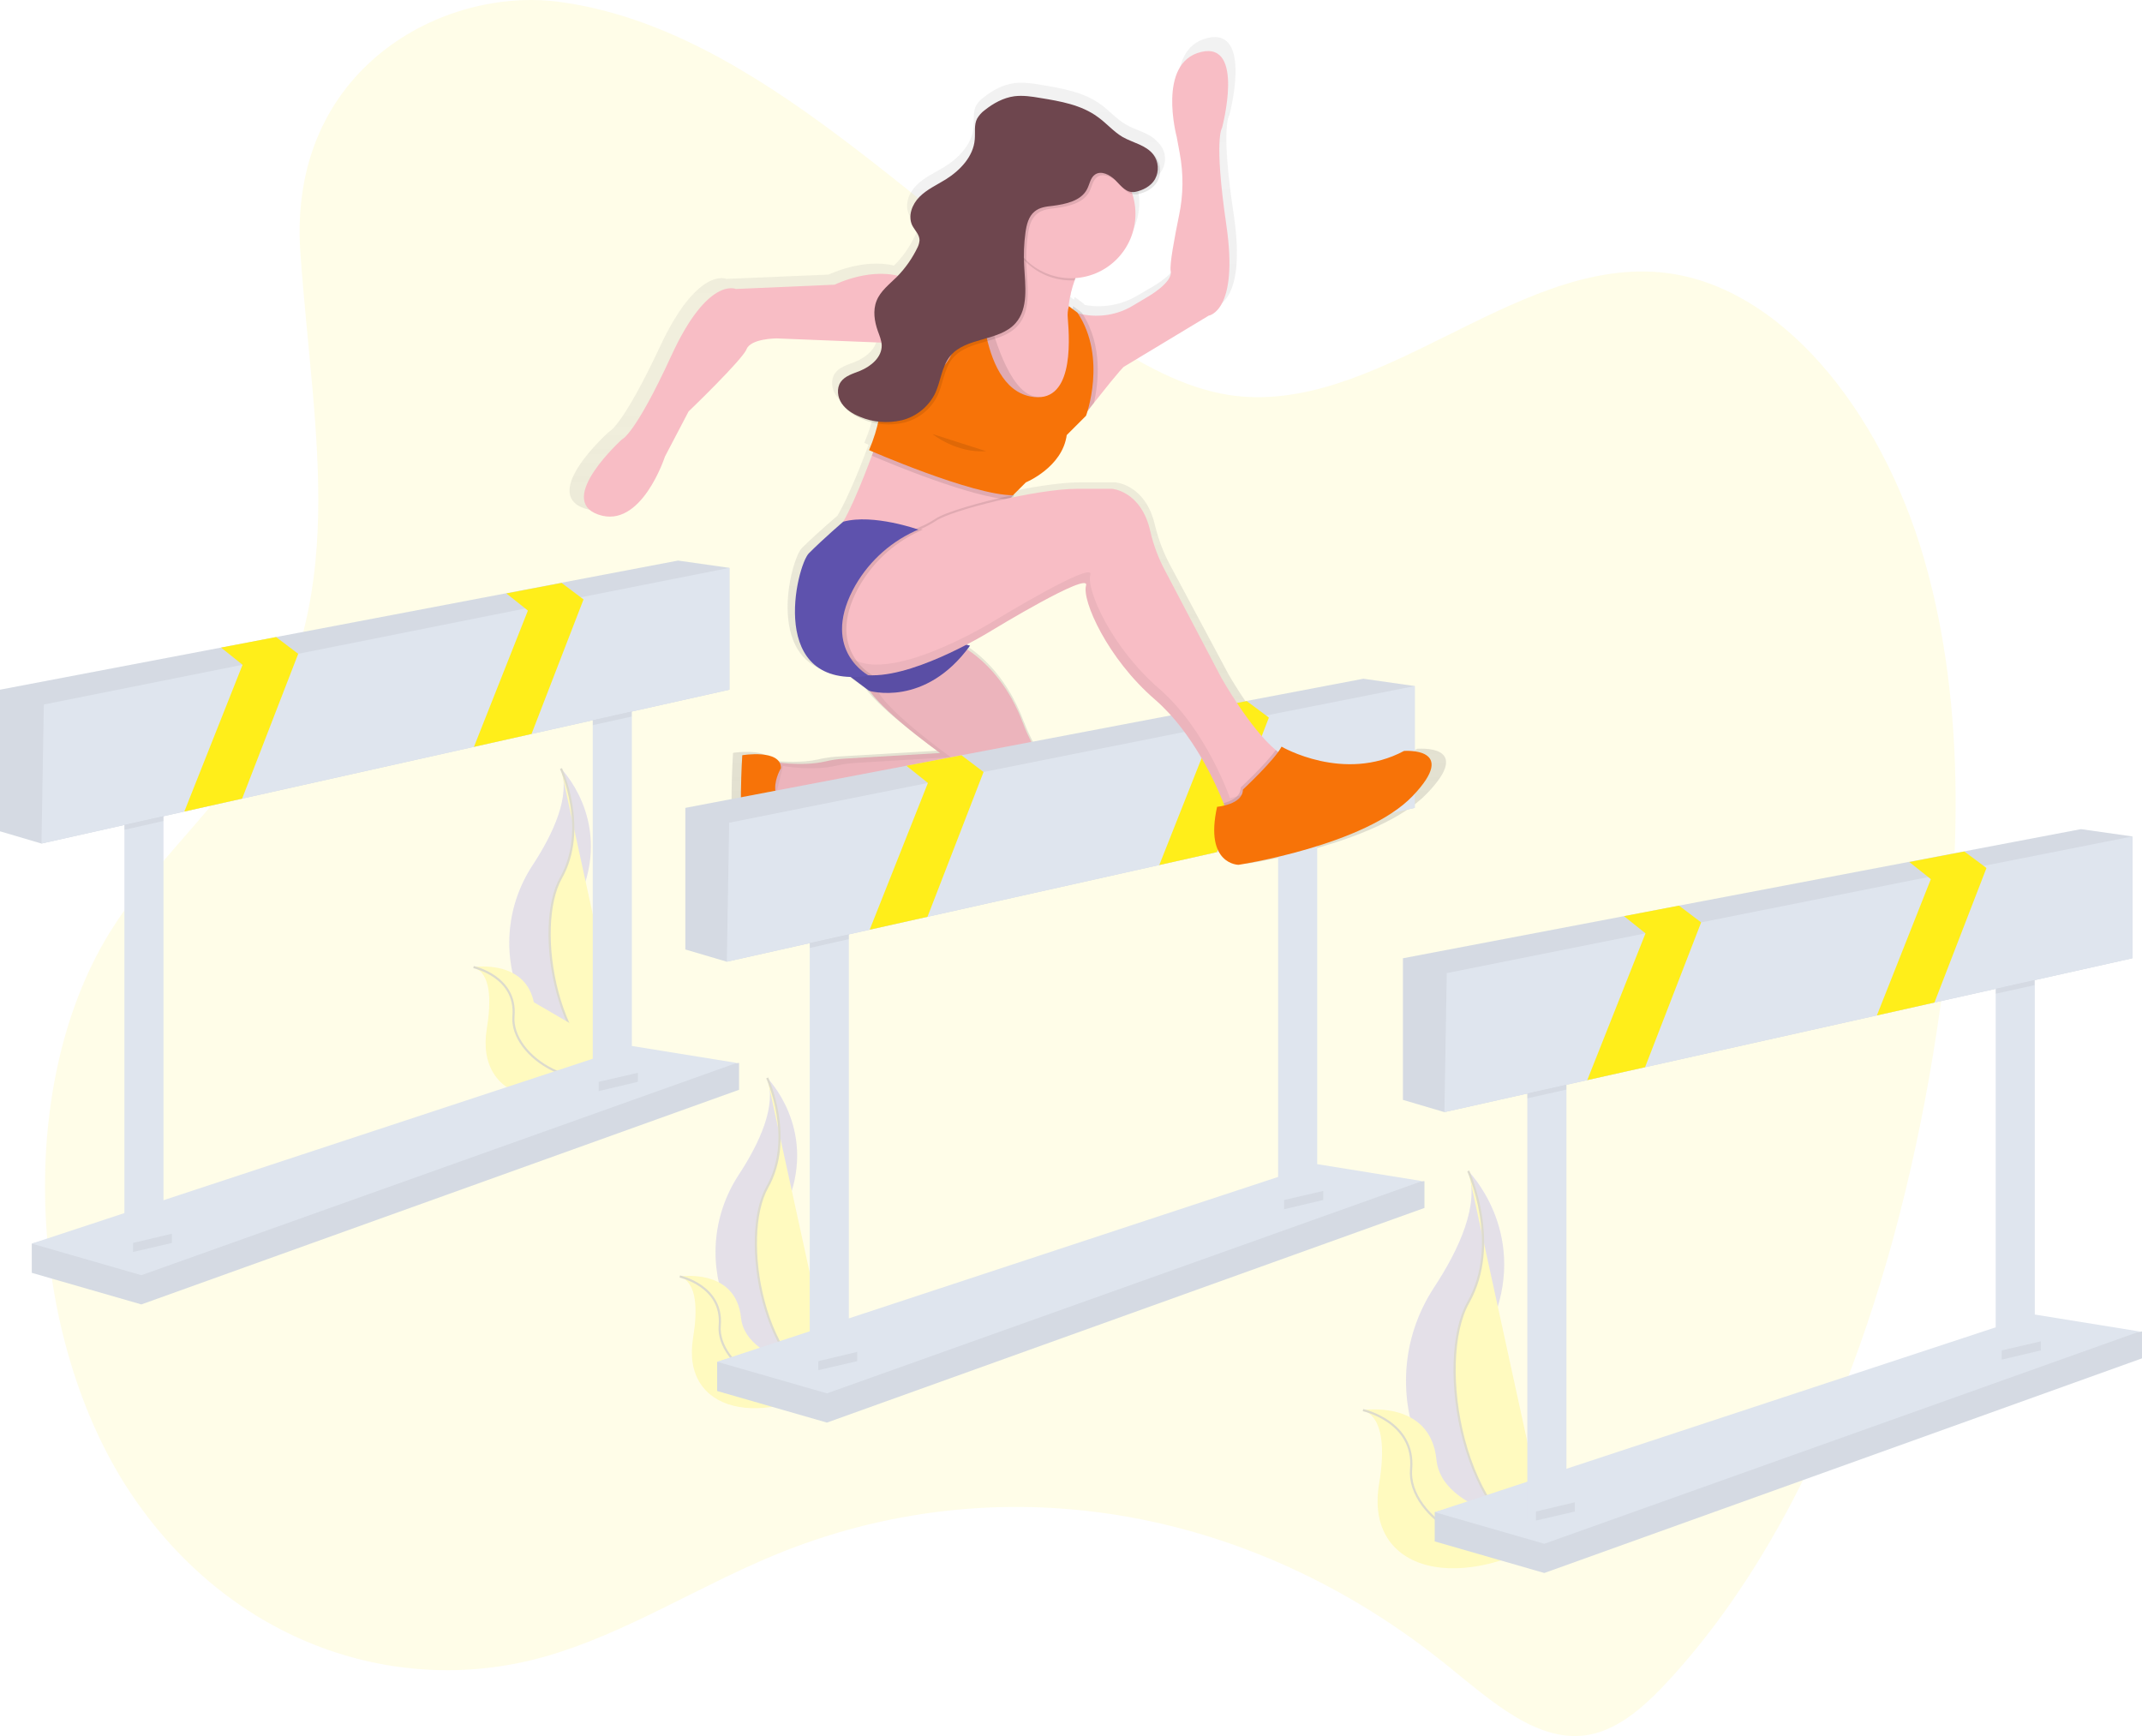 <?xml version="1.0" encoding="utf-8"?>
<!-- Generator: Adobe Illustrator 27.2.0, SVG Export Plug-In . SVG Version: 6.00 Build 0)  -->
<svg version="1.1" id="Layer_1" xmlns="http://www.w3.org/2000/svg" xmlns:xlink="http://www.w3.org/1999/xlink" x="0px" y="0px"
	 viewBox="0 0 997 808" style="enable-background:new 0 0 997 808;" xml:space="preserve">
<style type="text/css">
	.st0{opacity:0.1;fill:#FFEE1A;enable-background:new    ;}
	.st1{opacity:0.2;}
	.st2{fill:#6C63FF;}
	.st3{fill:#FFEE1A;stroke:#535461;stroke-miterlimit:10;}
	.st4{fill:#FFEE1A;}
	.st5{fill:none;stroke:#535461;stroke-miterlimit:10;}
	.st6{fill:#DFE5EE;}
	.st7{opacity:5.000000e-02;enable-background:new    ;}
	.st8{fill:url(#SVGID_1_);}
	.st9{fill:#F8BDC5;}
	.st10{fill:#F77308;}
	.st11{opacity:0.1;enable-background:new    ;}
	.st12{fill:#5E52AD;}
	.st13{fill:#6E464E;}
</style>
<path class="st0" d="M260.6,0.9c93,12.7,168.5,101.2,252.3,156.5c18.7,12.3,38.2,23.1,58.9,26.4c68.5,10.6,131.7-63.1,200.6-57.1
	c55.8,4.9,103.1,64,123.2,133.5s17,147.3,5.8,220.3c-17.5,114-56.1,226.2-123.5,300.3c-11.1,12.2-23.5,23.7-37.8,26.5
	c-23.8,4.7-45.8-15.5-66.4-32.1c-92.9-75.2-210.3-94.3-314-51.1c-35.1,14.6-68.7,36-104.6,46.5c-69.2,20.3-147.5-5.3-194.5-76
	s-54.6-186.8-9.9-260c18.7-30.5,44.4-52.1,64.1-81.6c49.3-74,31.1-148.8,25-235.6C133.9,31.9,206.3-6.5,260.6,0.9z"/>
<g class="st1">
	<path class="st2" d="M683.4,545c0,0,27.5,27.5,12,68.3S722,722,722,722l-1.3-0.2c-56.5-10-84.6-74.6-53.2-122.6
		C679.2,581.4,688.8,560.5,683.4,545z"/>
	<path class="st0" d="M683.4,545.5c0,0,27.5,27.5,12,68.3S722,722.5,722,722.5l-1.3-0.2c-56.5-10-84.6-74.6-53.2-122.6
		C679.2,581.9,688.8,560.9,683.4,545.5z"/>
	<path class="st3" d="M683.4,545c0,0,15.5,33.7,0,61.2S680.7,710.9,722,722"/>
	<path class="st4" d="M634.4,656.3c0,0,31.4-5,34.2,23.1s60.4,32,60.4,32l-1.1,0.7c-47.5,31.2-92.9,19.8-86-21.5
		C644.5,675.3,644.2,659.8,634.4,656.3z"/>
	<path class="st5" d="M634.4,656.3c0,0,24.4,5.3,22.4,27.5s36.2,48.7,72.2,27.7"/>
</g>
<g class="st1">
	<path class="st2" d="M357.1,501.7c0,0,22.9,22.9,10,56.8s22.1,90.3,22.1,90.3l-1.1-0.2c-46.9-8.3-70.3-62-44.2-101.9
		C353.6,531.9,361.6,514.5,357.1,501.7z"/>
	<path class="st0" d="M357.1,502.1c0,0,22.9,22.9,10,56.8s22.1,90.3,22.1,90.3l-1.1-0.2c-46.9-8.3-70.3-62-44.2-101.9
		C353.6,532.3,361.6,514.9,357.1,502.1z"/>
	<path class="st3" d="M357.1,501.7c0,0,12.9,28,0,50.9s-2.2,87,32.1,96.2"/>
	<path class="st4" d="M316.4,594.1c0,0,26.1-4.1,28.5,19.2S395,640,395,640l-0.9,0.6c-39.5,25.9-77.2,16.5-71.5-17.9
		C324.7,609.9,324.6,597,316.4,594.1z"/>
	<path class="st5" d="M316.4,594.1c0,0,20.2,4.4,18.6,22.8s30.1,40.5,60,23"/>
</g>
<g class="st1">
	<path class="st2" d="M261.1,357.7c0,0,22.9,22.9,10,56.8s22.1,90.3,22.1,90.3l-1.1-0.2c-46.9-8.3-70.3-62-44.2-101.9
		C257.6,387.9,265.6,370.5,261.1,357.7z"/>
	<path class="st0" d="M261.1,358.1c0,0,22.9,22.9,10,56.8s22.1,90.3,22.1,90.3l-1.1-0.1c-46.9-8.3-70.3-62-44.2-101.9
		C257.6,388.3,265.6,370.9,261.1,358.1z"/>
	<path class="st3" d="M261.1,357.7c0,0,12.9,28,0,50.9s-2.2,87,32.1,96.2"/>
	<path class="st4" d="M220.4,450.1c0,0,26.1-4.1,28.5,19.2S299,496,299,496l-0.9,0.6c-39.5,25.9-77.2,16.5-71.5-17.9
		C228.7,465.9,228.6,453,220.4,450.1z"/>
	<path class="st3" d="M220.4,450.1c0,0,20.2,4.4,18.6,22.8s30.1,40.5,60,23"/>
</g>
<polygon class="st6" points="14.8,592.4 14.8,578.8 294,500.4 344,494.7 344,507.2 65.8,607.1 "/>
<polygon class="st7" points="14.8,592.4 14.8,578.8 294,500.4 344,494.7 344,507.2 65.8,607.1 "/>
<polygon class="st6" points="14.8,578.8 294,486.8 342.9,494.7 65.8,593.5 "/>
<rect x="57.9" y="371" class="st6" width="18.2" height="211.2"/>
<rect x="275.9" y="322.2" class="st6" width="18.2" height="185.1"/>
<polygon class="st6" points="339.5,264.3 339.5,321 112.7,371.7 85.8,377.7 19.3,392.6 0,386.9 0,321 102.9,301.4 128.5,296.5 
	315.6,260.9 "/>
<polygon class="st7" points="339.5,264.3 339.5,321 112.7,371.7 85.8,377.7 19.3,392.6 0,386.9 0,321 102.9,301.4 128.5,296.5 
	315.6,260.9 "/>
<polygon class="st7" points="76.1,371 76.1,382.1 57.9,386.2 57.9,371 "/>
<polygon class="st7" points="294,322.2 294,333.5 275.9,337.5 275.9,322.2 "/>
<polygon class="st6" points="339.5,264.3 339.5,321 247.4,341.6 220.6,347.6 112.7,371.7 85.8,377.7 19.3,392.6 20.4,327.9 
	112.9,309.4 138.8,304.3 138.8,304.3 244.5,283.2 270.3,278 "/>
<polygon class="st4" points="138.8,304.3 112.7,371.7 85.8,377.7 112.9,309.4 102.9,301.4 128.5,296.5 138.8,304.3 "/>
<polygon class="st4" points="271.6,279 247.4,341.6 220.6,347.6 245.7,284.2 244.5,283.2 235.7,276.2 261.4,271.3 270.3,278 
	271.6,279 "/>
<polygon class="st7" points="61.9,578.5 80,574.2 80,578.5 61.9,582.7 "/>
<polygon class="st7" points="278.7,503.5 296.9,499.3 296.9,503.5 278.7,507.8 "/>
<linearGradient id="SVGID_1_" gradientUnits="userSpaceOnUse" x1="570.539" y1="353.983" x2="570.539" y2="744.89" gradientTransform="matrix(1 0 0 -1 -101.5 762)">
	<stop  offset="0" style="stop-color:#808080;stop-opacity:0.25"/>
	<stop  offset="0.54" style="stop-color:#808080;stop-opacity:0.12"/>
	<stop  offset="1" style="stop-color:#808080;stop-opacity:0.1"/>
</linearGradient>
<path class="st8" d="M659.7,348.5c-29,15.2-58.9-2-58.9-2c-0.5,0.9-1,1.7-1.6,2.5c-0.4-0.3-0.8-0.6-1.1-0.9
	C585.6,338,571.9,314,571.9,314L545,263.7c-3.3-6-5.8-12.5-7.4-19.2c-4.4-19.2-18.5-20-18.5-20h-16.5c-8,0-19.6,1.7-31,4
	c0.3-0.3,0.5-0.7,0.6-1.1l-0.5,0.1l6.1-6c0,0,17.6-7.1,19.6-22.4l9.3-9.1c0,0,0.3-0.8,0.7-2.2l3.1-3.9
	c13.5-16.9,14.4-17.1,14.4-17.1l40.8-24.1c0,0,14.7-2.1,8.5-43.1s-2-46-2-46s11.1-41-10.2-35.9s-11.7,40.2-11.7,40.2l1.5,7.8
	c1.9,9.7,1.8,19.7-0.3,29.3c-2.2,10.4-4.7,23.4-4.1,26.4c1.1,5.4-11.2,12.2-11.2,12.2l-7,4.1c-7.4,4.3-16,5.8-24.4,4.2l-0.4-0.6
	l-4.2-3.1c-0.1,0.4-0.2,0.9-0.3,1.3l-1.7-1.3v0.1c0-0.4,0-0.7,0.1-1.1c0.5-3.8,1.4-7.6,2.7-11.3c0.1-0.3,0.2-0.7,0.4-1
	c16.1-1,28.7-14.3,28.9-30.5c0-3.2-0.5-6.4-1.5-9.4c0.8,0.1,1.6,0.1,2.4,0c3.7-0.6,7.7-2.5,9.7-5.8c2.1-3.7,1.8-8.3-0.8-11.7
	c-0.5-0.6-1-1.2-1.6-1.7c-3.5-4-9.5-5-14.2-7.7c-4.5-2.5-7.9-6.6-12.1-9.6c-7.9-5.7-18-7.4-27.6-9c-4.1-0.7-8.3-1.3-12.5-0.8
	c-5.3,0.7-10.1,3.3-14.2,6.6c-1.5,1-2.7,2.4-3.6,3.9c-1.5,3-0.9,6.5-1.1,9.8c-0.7,8.1-7,14.7-14,18.9c-4.3,2.6-9,4.7-12.6,8.3
	s-5.7,9.1-3.5,13.6c1.2,2.4,3.5,4.3,3.6,7c-0.1,1.2-0.4,2.3-1,3.3c-2.4,5-5.6,9.6-9.6,13.5c-14.6-3.5-30.4,4.2-30.4,4.2l-47.5,2
	c0,0-13.4-6.1-31,31.5S283.4,201,283.4,201s-32,28.5-11.4,35.6s32-27.5,32-27.5l11.4-21.3c0,0,25.8-24.4,27.9-29.5
	s14.5-5.1,14.5-5.1l50.4,2c0.1,0.4,0.1,0.8,0.1,1.2c0.1,5.6-5.2,10-10.5,12.1c-3.4,1.3-7.2,2.4-9.2,5.3s-1.6,7.2,0.5,10.2
	c0.6,0.9,1.4,1.7,2.2,2.4c2.2,2.2,4.8,3.9,7.7,5c2.4,1,4.9,1.7,7.5,2.1c-1,4.3-2.5,8.5-4.2,12.6l2,0.9l-0.7,1.8
	c-2.8,7.5-8.6,22.3-13.8,31.2c0,0-9.3,7.9-16.5,15c-5.5,5.4-18.8,57.6,20.1,58.5l8.9,6.5h0.2c7.9,11.1,33.9,29.4,33.9,29.4
	l-46.1,2.7c-2.3,0.1-4.6,0.4-6.9,0.8c-0.8,0.1-1.5,0.3-2.3,0.5c-8.1,1.8-17.1,1.1-21.9,0.6c-3.2-6-18-3.6-18-3.6s-2.1,30.5,1,47.8
	s14.5,6.1,14.5,6.1c-2.1-15.2,15-26.5,15-26.5l0,0c2.2-1.1,4.7-2.4,7.8-4c9.6-5.1,55.2,2.7,69.2,5.3c3.1,0.6,6.3,0.8,9.4,0.8
	c40.4-0.7,29.9-20.4,29.9-20.4l-8.1-16c-1.3-2.7-2.5-5.4-3.6-8.2c-7.2-19-18.3-29.5-26.9-35.1c0.5-0.6,0.9-1.2,1.4-1.8
	c0,0-0.7-0.2-1.7-0.5c7.2-3.7,12-6.6,12-6.6s47.5-28.5,45.5-21.4s10.3,34.6,33.1,53.9c0.7,0.6,1.3,1.1,1.9,1.7l0.6,0.6l1.3,1.2
	l0.7,0.7l1.2,1.2l0.7,0.7l1.2,1.3l0.5,0.5c0.6,0.6,1.1,1.3,1.7,1.9l0.4,0.4c0.4,0.5,0.9,1,1.3,1.5l0.6,0.7l1,1.3l0.6,0.8l1,1.3
	l0.5,0.7l1.2,1.6l0.3,0.4c0.5,0.7,0.9,1.3,1.4,2l0.3,0.5l1,1.5l0.4,0.6l0.9,1.4l0.4,0.6l0.9,1.5l0.3,0.4c0.8,1.3,1.6,2.7,2.3,4
	l0.1,0.2l1,1.7l0.2,0.3l0.9,1.7l0.1,0.1c2.6,4.9,4.9,9.9,6.9,15.1c-1.2,0.3-2.3,0.5-3.5,0.6c-6.2,27.5,10.3,27.5,10.3,27.5
	s61-9.1,83.7-32.5S659.7,348.5,659.7,348.5z"/>
<path class="st9" d="M438.5,296.5c0,0,25.1,6.5,37.7,40.2c1,2.7,2.2,5.4,3.5,8l7.9,15.8c0,0,10.2,19.4-28.9,20
	c-3.1,0-6.1-0.2-9.1-0.8c-13.6-2.5-57.7-10.3-67-5.2c-5.2,2.9-10.5,5.6-16,8l-11-12l4-16c0,0,13.2,2.5,24.6-0.1
	c2.9-0.7,5.8-1.1,8.8-1.3l44.6-2.6c0,0-35-25-35-34S438.5,296.5,438.5,296.5z"/>
<path class="st7" d="M363.5,357.5c0,0-11,17.9,11.5,21c0,0-16.5,11-14.5,26c0,0-11,11-14-6s-1-47-1-47S363.5,348.5,363.5,357.5z"/>
<path class="st7" d="M438.5,296.5c0,0,25.1,6.5,37.7,40.2c1,2.7,2.2,5.4,3.5,8l7.9,15.8c0,0,10.2,19.4-28.9,20
	c-3.1,0-6.1-0.2-9.1-0.8c-13.6-2.5-57.7-10.3-67-5.2c-5.2,2.9-10.5,5.6-16,8l-11-12l4-16c0,0,13.2,2.5,24.6-0.1
	c2.9-0.7,5.8-1.1,8.8-1.3l44.6-2.6c0,0-35-25-35-34S438.5,296.5,438.5,296.5z"/>
<path class="st7" d="M360.5,372.5l4-16c0,0,13.2,2.5,24.6-0.1c2.9-0.7,5.8-1.1,8.8-1.3l44.6-2.7c0,0-35-25-35-34s36-20,36-20
	l0.3,0.1c-1.7-0.8-3.5-1.5-5.3-2.1c0,0-36,11-36,20s35,34,35,34l-44.6,2.7c-3,0.2-5.9,0.6-8.8,1.3c-11.4,2.5-24.6,0.1-24.6,0.1
	l-4,16l11,12c0,0,0.7-0.3,2.3-1L360.5,372.5z"/>
<path class="st10" d="M363.5,357.5c0,0-11,17.9,11.5,21c0,0-16.5,11-14.5,26c0,0-11,11-14-6s-1-47-1-47S363.5,348.5,363.5,357.5z"/>
<polygon class="st6" points="333.8,647.4 333.8,633.8 613,555.4 663,549.7 663,562.2 384.9,662.1 "/>
<polygon class="st7" points="333.8,647.4 333.8,633.8 613,555.4 663,549.7 663,562.2 384.9,662.1 "/>
<polygon class="st6" points="333.8,633.8 613,541.8 661.9,549.7 384.9,648.5 "/>
<rect x="376.9" y="426" class="st6" width="18.2" height="211.2"/>
<rect x="594.9" y="377.2" class="st6" width="18.2" height="185.1"/>
<polygon class="st6" points="658.5,319.3 658.5,376 431.7,426.7 404.8,432.7 338.3,447.6 319,441.9 319,376 421.9,356.4 
	447.5,351.5 634.6,315.9 "/>
<polygon class="st7" points="658.5,319.3 658.5,376 431.7,426.7 404.8,432.7 338.3,447.6 319,441.9 319,376 421.9,356.4 
	447.5,351.5 634.6,315.9 "/>
<polygon class="st7" points="395.1,426 395.1,437.1 376.9,441.2 376.9,426 "/>
<polygon class="st7" points="613,377.2 613,388.5 594.9,392.5 594.9,377.2 "/>
<polygon class="st6" points="658.5,319.3 658.5,376 566.4,396.6 539.6,402.6 431.7,426.7 404.8,432.7 338.3,447.6 339.4,382.9 
	431.9,364.4 457.8,359.3 457.8,359.3 563.5,338.2 589.3,333 "/>
<polygon class="st4" points="457.8,359.3 431.7,426.7 404.8,432.7 431.9,364.4 421.9,356.4 447.5,351.5 457.8,359.3 "/>
<polygon class="st4" points="590.6,334 566.4,396.6 539.6,402.6 564.7,339.2 563.5,338.2 554.7,331.2 580.3,326.3 589.3,333 
	590.6,334 "/>
<polygon class="st7" points="380.9,633.5 399,629.2 399,633.5 380.9,637.7 "/>
<polygon class="st7" points="597.7,558.5 615.9,554.3 615.9,558.5 597.7,562.8 "/>
<path class="st9" d="M562.6,146.9l-39.5,23.8c0,0-0.9,0.3-14,16.9l-4.7,6c-9.9,12.8-30.5,17-30.5,17l-13.1-20.1l-2.8-24.4l2.9-9.9
	l2.3-7.8l20.1,2.9l8.1,4.4l10-10c0.8,0.2,1.6,0.4,2.4,0.6c8.1,1.6,16.5,0.2,23.6-4.1l6.7-4c0,0,11.9-6.7,10.8-12
	c-0.6-3,1.8-15.7,3.9-26c2-9.5,2.1-19.3,0.3-28.9l-1.4-7.6c0,0-9.3-34.5,11.3-39.5s9.8,35.3,9.8,35.3s-3.9,4.9,2,45.2
	S562.6,146.9,562.6,146.9z"/>
<path class="st9" d="M497.5,141.5c-1.1,10.6,4,12,4,12l3,12v13l-9,15h-22l-19-9v-42l-3-10c1.7-0.1,3.3-0.3,5-0.6
	c9.7-1.9,15.1-7.3,18.2-13.1c4.8-9.1,3.8-19.3,3.8-19.3s40-11,26,20c-1.9,4.1-3.3,7.8-4.3,11C498.9,134.1,498,137.8,497.5,141.5z"/>
<path class="st9" d="M472.1,229.3c-0.1,0.4-0.3,0.9-0.6,1.2c-0.5,0.6-1,1.3-1.3,2c-4.7,8.8-13.7,40-13.7,40l-49-18l-0.7-0.2
	l-19.3-4.8c5.5-3.9,14.6-27.4,18.3-37.4c1-2.8,1.7-4.6,1.7-4.6l52,5C459.5,212.5,473,224.3,472.1,229.3z"/>
<path class="st9" d="M451.5,129.5c0,0-15,6-30,0s-33,3-33,3l-46,2c0,0-13-6-30,31s-23,39-23,39s-31,28-11,35s31-27,31-27l11-21
	c0,0,25-24,27-29s14-5,14-5l50,2l-0.3,14.6l15.3,13.4l14-12l11-22V129.5z"/>
<path class="st11" d="M504.5,119.5c-1.9,4.1-3.3,7.8-4.3,11c-0.5,0-1.1,0-1.7,0c-9.3,0-18.1-4.3-23.8-11.8
	c4.8-9.1,3.8-19.2,3.8-19.2S518.5,88.5,504.5,119.5z"/>
<circle class="st9" cx="498.5" cy="99.5" r="30"/>
<path class="st11" d="M472.1,229.3c-0.1,0.4-0.3,0.9-0.6,1.2c-0.5,0.6-1,1.3-1.3,2c-17.8-0.8-56.7-17.1-64.4-20.4
	c1-2.8,1.7-4.6,1.7-4.6l52,5C459.5,212.5,473,224.3,472.1,229.3z"/>
<path class="st11" d="M509.2,187.5l-4.7,6c-9.9,12.8-30.5,17-30.5,17l-13.1-20.1l-2.8-24.4L459,142c2.8,13,10.6,40.1,22.5,42.5
	c19.9,4,18.5-24.5,17.5-36.5c-0.1-1.8,0-3.7,0.5-5.5l4,3l0.4,0.6C513.4,160.9,511.2,178.5,509.2,187.5z"/>
<path class="st10" d="M456.5,127.5h-10c0,0,10,64-37,46c0,0,4,15-5,36c0,0,48,21,67,21l6-6c0,0,17-7,19-22l9-9c0,0,10-27-4-48l-4-3
	c-0.5,1.8-0.7,3.7-0.5,5.5c1,12,2.4,40.5-17.5,36.5C454.5,179.5,456.5,127.5,456.5,127.5z"/>
<path class="st12" d="M388.5,309.5l16,12c0,0,26,8,47-21c0,0-13-3-11-10S388.5,309.5,388.5,309.5z"/>
<path class="st7" d="M388.5,309.5l16,12c0,0,26,8,47-21c0,0-13-3-11-10S388.5,309.5,388.5,309.5z"/>
<path class="st11" d="M472.1,230.3c-0.1,0.4-0.3,0.9-0.6,1.2c-4,4-15,42-15,42l-49-18l-0.7-0.2c3.8-2.4,7.8-4.4,12-6.1
	c3.4-1.3,6.8-2.7,9.8-4.1c2.4-1,4.7-2.3,6.9-3.7C439.7,238.5,455.8,233.7,472.1,230.3z"/>
<path class="st9" d="M585.5,372.5l-15,4c0,0-0.3-1-1-2.7c-3.2-8.1-13.9-32.6-32-48.3c-22-19-34-46-32-53s-44,21-44,21
	s-33.3,20.8-55.4,20.8c-3.3,0.1-6.6-0.5-9.6-1.8c-8.5-3.8-11.9-10.5-13.1-17c-1.4-8.3,0.8-16.7,6-23.3c7.6-9.9,17.8-17.4,29.4-21.9
	c3.4-1.3,6.8-2.7,9.8-4.1c2.4-1,4.7-2.3,6.9-3.7c7-5,47-15,66-15h16c0,0,13.6,0.8,17.9,19.7c1.5,6.6,3.9,12.9,7.1,18.8l26,49.5
	c0,0,13.3,23.6,25.3,33.6c3.4,2.9,6.8,4.6,9.7,4.4C616.5,352.5,585.5,372.5,585.5,372.5z"/>
<path class="st11" d="M538.7,84.5c2-3.7,1.7-8.2-0.8-11.5c-3.4-4.4-9.4-5.4-14.2-8.1c-4.3-2.5-7.6-6.5-11.7-9.4
	c-7.6-5.6-17.4-7.3-26.7-8.8c-4-0.7-8.1-1.3-12.1-0.8c-5.1,0.7-9.8,3.3-13.8,6.5c-1.4,1-2.6,2.4-3.5,3.9c-1.5,2.9-0.8,6.4-1.1,9.7
	c-0.6,7.9-6.8,14.4-13.5,18.6c-4.2,2.6-8.7,4.6-12.2,8.1s-5.5,8.9-3.4,13.3c1.2,2.3,3.4,4.3,3.4,6.9c-0.1,1.2-0.4,2.3-0.9,3.3
	c-2.4,5-5.6,9.6-9.5,13.6c-3.5,3.5-7.8,6.7-9.6,11.3c-1.8,4.5-1,9.6,0.6,14.1c0.8,2.2,1.7,4.3,1.8,6.6c0.1,5.6-5,9.8-10.1,11.9
	c-3.2,1.3-7,2.3-9,5.2s-1.5,7.1,0.5,10s5.2,4.9,8.5,6.2c6.1,2.6,12.9,3.1,19.4,1.6c6.5-1.6,12-5.9,15.2-11.8c3-5.8,3.2-13,7.4-18.1
	c7.3-8.9,22.8-6.7,30.4-15.3c6.1-6.9,4.5-17.5,4-26.7c-0.3-5.2-0.1-10.3,0.6-15.4c0.5-3.6,1.4-7.6,4.3-9.9c2.3-1.9,5.4-2.3,8.4-2.6
	c6.1-0.8,13.2-2.3,16-7.8c1.2-2.3,1.5-5.2,3.6-6.7c2.9-2.1,6.9,0,9.5,2.5c2.8,2.8,5.1,6.2,9.3,5.5C533,89.7,536.8,87.8,538.7,84.5z"
	/>
<path class="st13" d="M537.6,83.4c2-3.7,1.7-8.2-0.8-11.5c-3.4-4.4-9.4-5.4-14.2-8.1c-4.3-2.5-7.6-6.5-11.7-9.4
	c-7.6-5.6-17.4-7.3-26.7-8.8c-4-0.7-8.1-1.3-12.1-0.8c-5.1,0.7-9.8,3.3-13.8,6.5c-1.4,1-2.6,2.4-3.5,3.9c-1.5,2.9-0.8,6.4-1.1,9.7
	c-0.6,7.9-6.8,14.4-13.5,18.6c-4.2,2.6-8.7,4.6-12.2,8.1s-5.5,8.9-3.4,13.3c1.2,2.3,3.4,4.3,3.4,6.9c-0.1,1.2-0.4,2.3-0.9,3.3
	c-2.4,5-5.6,9.6-9.5,13.6c-3.5,3.5-7.8,6.7-9.6,11.3c-1.8,4.5-1,9.6,0.6,14.1c0.8,2.2,1.7,4.3,1.8,6.6c0.1,5.6-5,9.8-10.1,11.9
	c-3.2,1.3-7,2.3-9,5.2s-1.5,7.1,0.5,10s5.2,4.9,8.5,6.2c6.1,2.6,12.9,3.1,19.4,1.6c6.5-1.6,12-5.9,15.2-11.8c3-5.8,3.2-13,7.4-18.1
	c7.3-8.9,22.8-6.7,30.4-15.3c6.1-6.9,4.5-17.5,4-26.7c-0.3-5.2-0.1-10.3,0.6-15.4c0.5-3.6,1.4-7.6,4.3-9.9c2.3-1.9,5.4-2.3,8.4-2.6
	c6.1-0.8,13.2-2.3,16-7.8c1.2-2.3,1.5-5.2,3.6-6.7c2.9-2.1,6.9,0,9.5,2.5c2.8,2.8,5.1,6.2,9.3,5.5C531.9,88.6,535.7,86.7,537.6,83.4
	z"/>
<path class="st11" d="M434,202c0,0,11,9,25,8"/>
<path class="st7" d="M605.9,353.7c-5.7,5.6-18.4,13.8-18.4,13.8l-15,4c0,0-11-32-33-51s-34-46-32-53s-44,21-44,21
	s-33.3,20.8-55.4,20.8c-3.3,0.1-6.6-0.5-9.6-1.8c-8.5-3.8-11.9-10.5-13.1-17c-0.8-4.4-0.5-9,0.8-13.3c-2.9,5.6-3.9,12.1-2.8,18.3
	c1.1,6.5,4.6,13.2,13.1,17c3,1.3,6.3,1.9,9.6,1.8c22,0,55.4-20.8,55.4-20.8s46-28,44-21s10,34,32,53s33,51,33,51l15-4
	C585.5,372.5,611.4,355.8,605.9,353.7z"/>
<path class="st11" d="M429.5,246.5l-1.7,0.8c-12.4,5.7-22.6,15.4-28.9,27.5c-13.4,26.1,4.3,37.8,7.2,39.5c-3.3,0.1-6.6-0.5-9.6-1.8
	c-8.5-3.8-11.9-10.5-13.1-17c-1.4-8.3,0.8-16.7,6-23.3c7.6-9.9,17.8-17.4,29.4-21.9c3.4-1.3,6.8-2.7,9.8-4.1L429.5,246.5z"/>
<path class="st12" d="M427.5,246.5c0,0-21-7.5-35-3.7c0,0-9,7.7-16,14.7c-5.7,5.7-20,64,28,57c0,0-22.2-11.4-7.6-39.8
	c6.3-12.1,16.5-21.8,28.9-27.5L427.5,246.5z"/>
<path class="st11" d="M585.5,372.5l-15,4c0,0-0.3-1-1-2.7c3.5-0.9,8-3,8-7.3c0,0,11.5-10.7,16.3-17.4c3.4,2.9,6.8,4.6,9.7,4.4
	C616.5,352.5,585.5,372.5,585.5,372.5z"/>
<path class="st10" d="M578.5,367.5c0,0,15-14,18-20c0,0,29,17,57,2c0,0,26-2,4,21s-81,32-81,32s-16,0-10-27
	C566.5,375.5,578.5,374.5,578.5,367.5z"/>
<polygon class="st6" points="667.8,717.4 667.8,703.8 947,625.4 997,619.7 997,632.2 718.8,732.1 "/>
<polygon class="st7" points="667.8,717.4 667.8,703.8 947,625.4 997,619.7 997,632.2 718.8,732.1 "/>
<polygon class="st6" points="667.8,703.8 947,611.8 995.9,619.7 718.8,718.5 "/>
<rect x="710.9" y="496" class="st6" width="18.2" height="211.2"/>
<rect x="928.9" y="447.2" class="st6" width="18.2" height="185.1"/>
<polygon class="st6" points="992.5,389.3 992.5,446 765.7,496.7 738.8,502.7 672.3,517.6 653,511.9 653,446 755.9,426.4 
	781.5,421.5 968.6,385.9 "/>
<polygon class="st7" points="992.5,389.3 992.5,446 765.7,496.7 738.8,502.7 672.3,517.6 653,511.9 653,446 755.9,426.4 
	781.5,421.5 968.6,385.9 "/>
<polygon class="st7" points="729.1,496 729.1,507.1 710.9,511.2 710.9,496 "/>
<polygon class="st7" points="947,447.2 947,458.5 928.9,462.5 928.9,447.2 "/>
<polygon class="st6" points="992.5,389.3 992.5,446 900.4,466.6 873.6,472.6 765.7,496.7 738.8,502.7 672.3,517.6 673.4,452.9 
	765.9,434.4 791.8,429.3 791.8,429.3 897.5,408.2 923.3,403 "/>
<polygon class="st4" points="791.8,429.3 765.7,496.7 738.8,502.7 765.9,434.4 755.9,426.4 781.5,421.5 791.8,429.3 "/>
<polygon class="st4" points="924.6,404 900.4,466.6 873.6,472.6 898.7,409.2 897.5,408.2 888.7,401.2 914.3,396.3 923.3,403 
	924.6,404 "/>
<polygon class="st7" points="714.9,703.5 733,699.2 733,703.5 714.9,707.7 "/>
<polygon class="st7" points="931.7,628.5 949.9,624.3 949.9,628.5 931.7,632.8 "/>
</svg>
